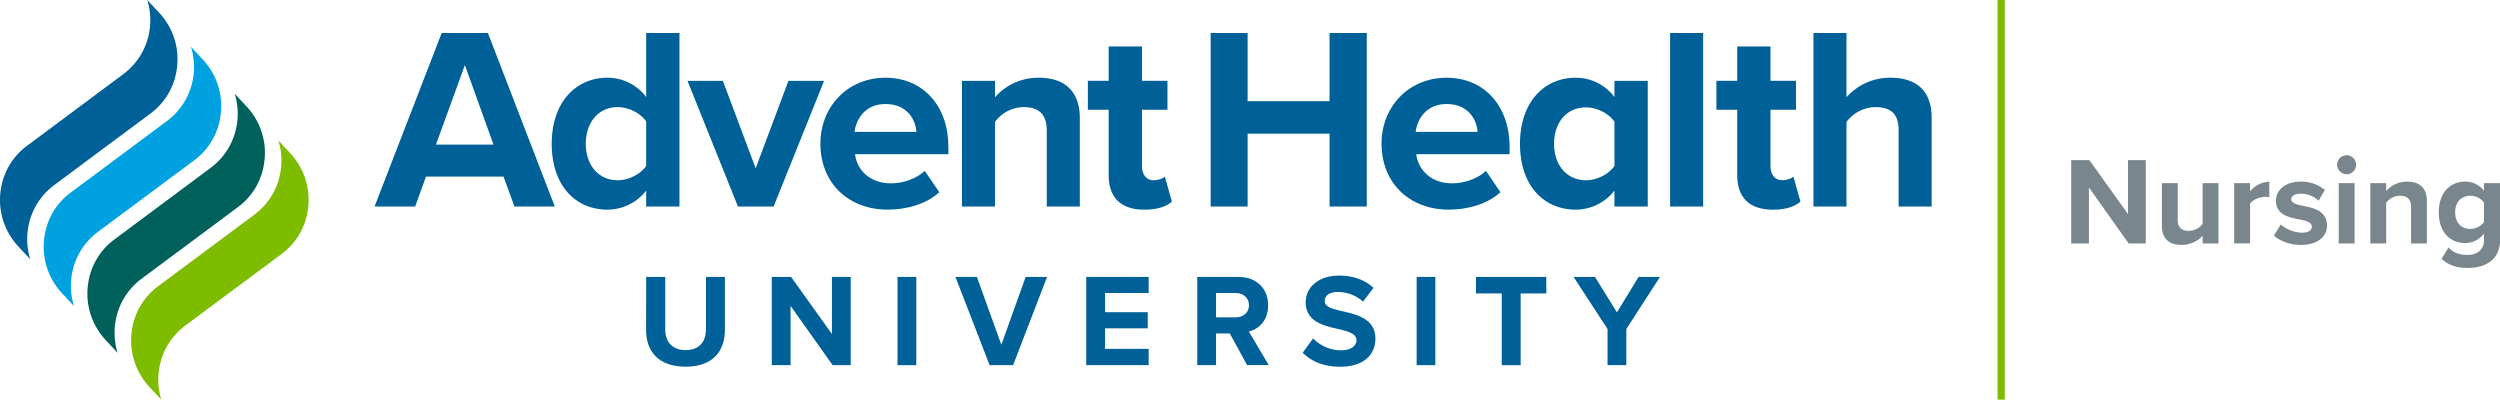 <svg xmlns="http://www.w3.org/2000/svg" viewBox="0 0 1382.95 221.1"><defs><style>.cls-1{fill:#7a868e;}.cls-2{fill:#7ebc00;}.cls-3{fill:#006098;}.cls-4{fill:#00a1e1;}.cls-5{fill:#00615c;}</style></defs><title>bu_logo-ahu_nursing_horiz1_clr</title><g id="Layer_2" data-name="Layer 2"><g id="Layer_1-2" data-name="Layer 1"><path class="cls-1" d="M1155.55,103.72v30.95h-9.81V88.59h10.09l21.35,29.84V88.59H1187v46.08h-9.47Z"/><path class="cls-1" d="M1218.43,130.46a15.65,15.65,0,0,1-11.75,5c-7.32,0-10.77-4-10.77-10.5V101.3h8.77v20.24c0,4.63,2.42,6.15,6.15,6.15a9.8,9.8,0,0,0,7.6-3.8V101.3h8.77v33.37h-8.77Z"/><path class="cls-1" d="M1235.91,101.3h8.78v4.56a14.27,14.27,0,0,1,10.64-5.32v8.57a11.5,11.5,0,0,0-2.42-.21c-2.9,0-6.77,1.59-8.22,3.73v22h-8.78Z"/><path class="cls-1" d="M1261.68,124.17a19.12,19.12,0,0,0,11.54,4.56c3.8,0,5.6-1.31,5.6-3.39,0-2.35-2.9-3.18-6.7-3.94-5.74-1.1-13.13-2.48-13.13-10.43,0-5.6,4.91-10.5,13.68-10.5a20.91,20.91,0,0,1,13.4,4.56l-3.45,6a14.07,14.07,0,0,0-9.88-3.87c-3.18,0-5.25,1.18-5.25,3.11s2.62,2.83,6.36,3.59c5.73,1.11,13.4,2.63,13.4,10.92,0,6.15-5.18,10.71-14.44,10.71-5.8,0-11.4-1.94-14.92-5.18Z"/><path class="cls-1" d="M1292.85,91.14a5.25,5.25,0,1,1,5.25,5.25A5.29,5.29,0,0,1,1292.85,91.14Zm.89,10.16h8.78v33.37h-8.78Z"/><path class="cls-1" d="M1333.75,114.49c0-4.62-2.42-6.21-6.15-6.21a9.5,9.5,0,0,0-7.6,3.93v22.46h-8.78V101.3H1320v4.35a15.27,15.27,0,0,1,11.68-5.18c7.32,0,10.84,4.14,10.84,10.64v23.56h-8.77Z"/><path class="cls-1" d="M1354.48,136.88c2.69,3,6.22,4.15,10.43,4.15s9.19-1.87,9.19-8.43v-3.39a13,13,0,0,1-10.29,5.25c-8.36,0-14.72-5.87-14.72-17,0-10.92,6.29-17,14.72-17a12.86,12.86,0,0,1,10.29,5.11V101.3H1383v31.09c0,12.71-9.82,15.82-18,15.82-5.73,0-10.22-1.31-14.37-5Zm19.62-24.8a9.52,9.52,0,0,0-7.53-3.8c-5,0-8.43,3.45-8.43,9.19s3.46,9.18,8.43,9.18a9.69,9.69,0,0,0,7.53-3.8Z"/><rect class="cls-2" x="1104.98" width="4.01" height="221.06"/><g id="University"><path class="cls-3" d="M357.45,153.18H368v29c0,6.8,3.73,11.49,11.34,11.49,7.46,0,11.19-4.69,11.19-11.49v-29H401v29.25c0,12.15-7,20.41-21.72,20.41-14.92,0-21.87-8.34-21.87-20.33Z"/><path class="cls-3" d="M437.32,169.2V202H426.93V153.18h10.68l22.6,31.59V153.18H470.6V202h-10Z"/><path class="cls-3" d="M496.49,153.18h10.39V202H496.49Z"/><path class="cls-3" d="M528.54,153.18h11.85l13.53,37.52,13.46-37.52h11.84L560.43,202h-13Z"/><path class="cls-3" d="M600.88,153.18h34.53v8.92H611.27v10.61H634.9v8.92H611.27V193h24.14v9H600.88Z"/><path class="cls-3" d="M680.3,184.48h-7.61V202H662.3V153.18h22.82c10.17,0,16.39,6.65,16.39,15.72,0,8.63-5.42,13.24-10.68,14.48l11,18.58H689.88Zm3.29-22.38h-10.9v13.46h10.9c4.17,0,7.31-2.63,7.31-6.73S687.76,162.1,683.59,162.1Z"/><path class="cls-3" d="M726.38,187.19a21.42,21.42,0,0,0,15.51,6.58c5.7,0,8.48-2.7,8.48-5.48,0-3.66-4.24-4.91-9.87-6.22-8-1.83-18.21-4-18.21-14.92,0-8.12,7-14.7,18.5-14.7,7.76,0,14.19,2.34,19,6.8L754,166.86a20.79,20.79,0,0,0-14-5.34c-4.68,0-7.17,2-7.17,5,0,3.29,4.1,4.31,9.73,5.63,8,1.83,18.29,4.24,18.29,15.07,0,8.92-6.37,15.65-19.53,15.65-9.37,0-16.09-3.14-20.7-7.75Z"/><path class="cls-3" d="M783.65,153.18H794V202H783.65Z"/><path class="cls-3" d="M830.73,162.32H816.47v-9.14h38.91v9.14H841.19V202H830.73Z"/><path class="cls-3" d="M889.26,182l-18.8-28.82h11.85l12.14,19.6,12-19.6h11.84L899.64,182v20H889.26Z"/></g><g id="AdventHealth"><path class="cls-3" d="M244.33,18.25l-37.13,96h22.45l6-16.55h42.89l6.05,16.55h22.31l-37-96ZM241.16,80l16-44L273,80Z"/><path class="cls-3" d="M357.44,53.65A26.78,26.78,0,0,0,336,43c-17.7,0-30.8,13.82-30.8,36.56,0,23.17,13.24,36.41,30.8,36.41a27.24,27.24,0,0,0,21.44-10.51v8.78h18.43v-96H357.44Zm0,38.14c-3.16,4.61-9.64,7.92-15.83,7.92-10.36,0-17.56-8.21-17.56-20.15,0-12.09,7.2-20.3,17.56-20.3,6.19,0,12.67,3.32,15.83,7.92Z"/><polygon class="cls-3" points="436.15 44.73 418.02 93.09 399.88 44.73 380.31 44.73 408.23 114.24 427.95 114.24 455.87 44.73 436.15 44.73"/><path class="cls-3" d="M489.83,43c-21.16,0-36,16.26-36,36.41,0,22.31,16,36.56,37.13,36.56,10.79,0,21.59-3.16,28.64-9.64l-8.06-11.8c-4.46,4.31-12.09,6.9-18.57,6.9-11.8,0-18.85-7.33-20-16.12h51.67v-4C524.66,58.55,510.55,43,489.83,43ZM472.7,72.94c.86-6.91,5.76-15.4,17.13-15.4,12.09,0,16.69,8.78,17.12,15.4Z"/><path class="cls-3" d="M574.73,43a31.84,31.84,0,0,0-24.32,10.79V44.73H532.13v69.51h18.28V67.47a19.79,19.79,0,0,1,15.83-8.21c7.77,0,12.81,3.32,12.81,13v42h18.28V65.17C597.33,51.64,590,43,574.73,43Z"/><path class="cls-3" d="M638.05,99.71c-4,0-6.33-3.31-6.33-7.63V60.7h14.1v-16h-14.1v-19H613.3v19H601.78v16H613.3V97c0,12.38,6.9,19,19.71,19,7.63,0,12.53-2,15.26-4.46l-3.89-13.82C643.38,98.7,640.79,99.71,638.05,99.71Z"/><polygon class="cls-3" points="735.48 55.95 690.15 55.95 690.15 18.25 669.71 18.25 669.71 114.24 690.15 114.24 690.15 73.94 735.48 73.94 735.48 114.24 756.07 114.24 756.07 18.25 735.48 18.25 735.48 55.95"/><path class="cls-3" d="M800.24,43c-21.16,0-36,16.26-36,36.41,0,22.31,16,36.56,37.13,36.56,10.79,0,21.59-3.16,28.64-9.64L822,94.53c-4.46,4.31-12.09,6.9-18.57,6.9-11.8,0-18.85-7.33-20-16.12h51.66v-4C835.06,58.55,821,43,800.24,43ZM783.11,72.94c.86-6.91,5.75-15.4,17.13-15.4,12.09,0,16.69,8.78,17.12,15.4Z"/><path class="cls-3" d="M893.08,53.65A26.78,26.78,0,0,0,871.63,43c-17.7,0-30.8,13.82-30.8,36.56,0,23.17,13.24,36.41,30.8,36.41a27.26,27.26,0,0,0,21.45-10.51v8.78H911.5V44.73H893.08Zm0,38.14c-3.17,4.61-9.65,7.92-15.84,7.92-10.36,0-17.56-8.21-17.56-20.15,0-12.09,7.2-20.15,17.56-20.15,6.19,0,12.67,3.31,15.84,7.91Z"/><rect class="cls-3" x="923.87" y="18.25" width="18.28" height="96"/><path class="cls-3" d="M985.75,99.71c-4,0-6.34-3.31-6.34-7.63V60.7h14.11v-16H979.41v-19H961v19H949.48v16H961V97c0,12.38,6.91,19,19.72,19,7.63,0,12.52-2,15.26-4.46l-3.89-13.82C991.07,98.7,988.48,99.71,985.75,99.71Z"/><path class="cls-3" d="M1045.9,43a32.18,32.18,0,0,0-24.46,10.79V18.25h-18.28v96h18.28V67.47a20.23,20.23,0,0,1,15.83-8.21c7.92,0,13,3,13,12.67v42.31h18.28V64.88C1068.5,51.35,1061.16,43,1045.9,43Z"/></g><path class="cls-3" d="M15.48,126.53a37.08,37.08,0,0,1,14.31-24l53.81-40A36.56,36.56,0,0,0,97.74,38.64,37.64,37.64,0,0,0,88.1,7.1L81.48,0a37.82,37.82,0,0,1,1.24,16.87,37.08,37.08,0,0,1-14.31,24L14.6,80.9A36.58,36.58,0,0,0,.46,104.77a37.62,37.62,0,0,0,9.65,31.54l6.61,7.09A37.81,37.81,0,0,1,15.48,126.53Z"/><path class="cls-4" d="M39.65,152.43a37.06,37.06,0,0,1,14.31-24l53.81-40a36.58,36.58,0,0,0,14.14-23.87A37.62,37.62,0,0,0,112.26,33l-6.61-7.09a37.81,37.81,0,0,1,1.24,16.87,37.08,37.08,0,0,1-14.31,24l-53.81,40a36.56,36.56,0,0,0-14.14,23.87,37.64,37.64,0,0,0,9.64,31.54l6.62,7.08A37.78,37.78,0,0,1,39.65,152.43Z"/><path class="cls-5" d="M63.82,178.33a37,37,0,0,1,14.31-24l53.81-40a36.53,36.53,0,0,0,14.14-23.86,37.62,37.62,0,0,0-9.64-31.55l-6.61-7.08a37.63,37.63,0,0,1,1.23,16.86,37,37,0,0,1-14.31,24l-53.81,40A36.57,36.57,0,0,0,48.8,156.57a37.64,37.64,0,0,0,9.65,31.54l6.61,7.09A37.81,37.81,0,0,1,63.82,178.33Z"/><path class="cls-2" d="M88,204.24a37,37,0,0,1,14.31-24l53.81-40a36.57,36.57,0,0,0,14.14-23.86,37.65,37.65,0,0,0-9.65-31.54L154,77.72a37.81,37.81,0,0,1,1.24,16.87,37,37,0,0,1-14.32,24l-53.81,40A36.57,36.57,0,0,0,73,182.47,37.66,37.66,0,0,0,82.62,214l6.61,7.08A37.63,37.63,0,0,1,88,204.24Z"/></g></g></svg>